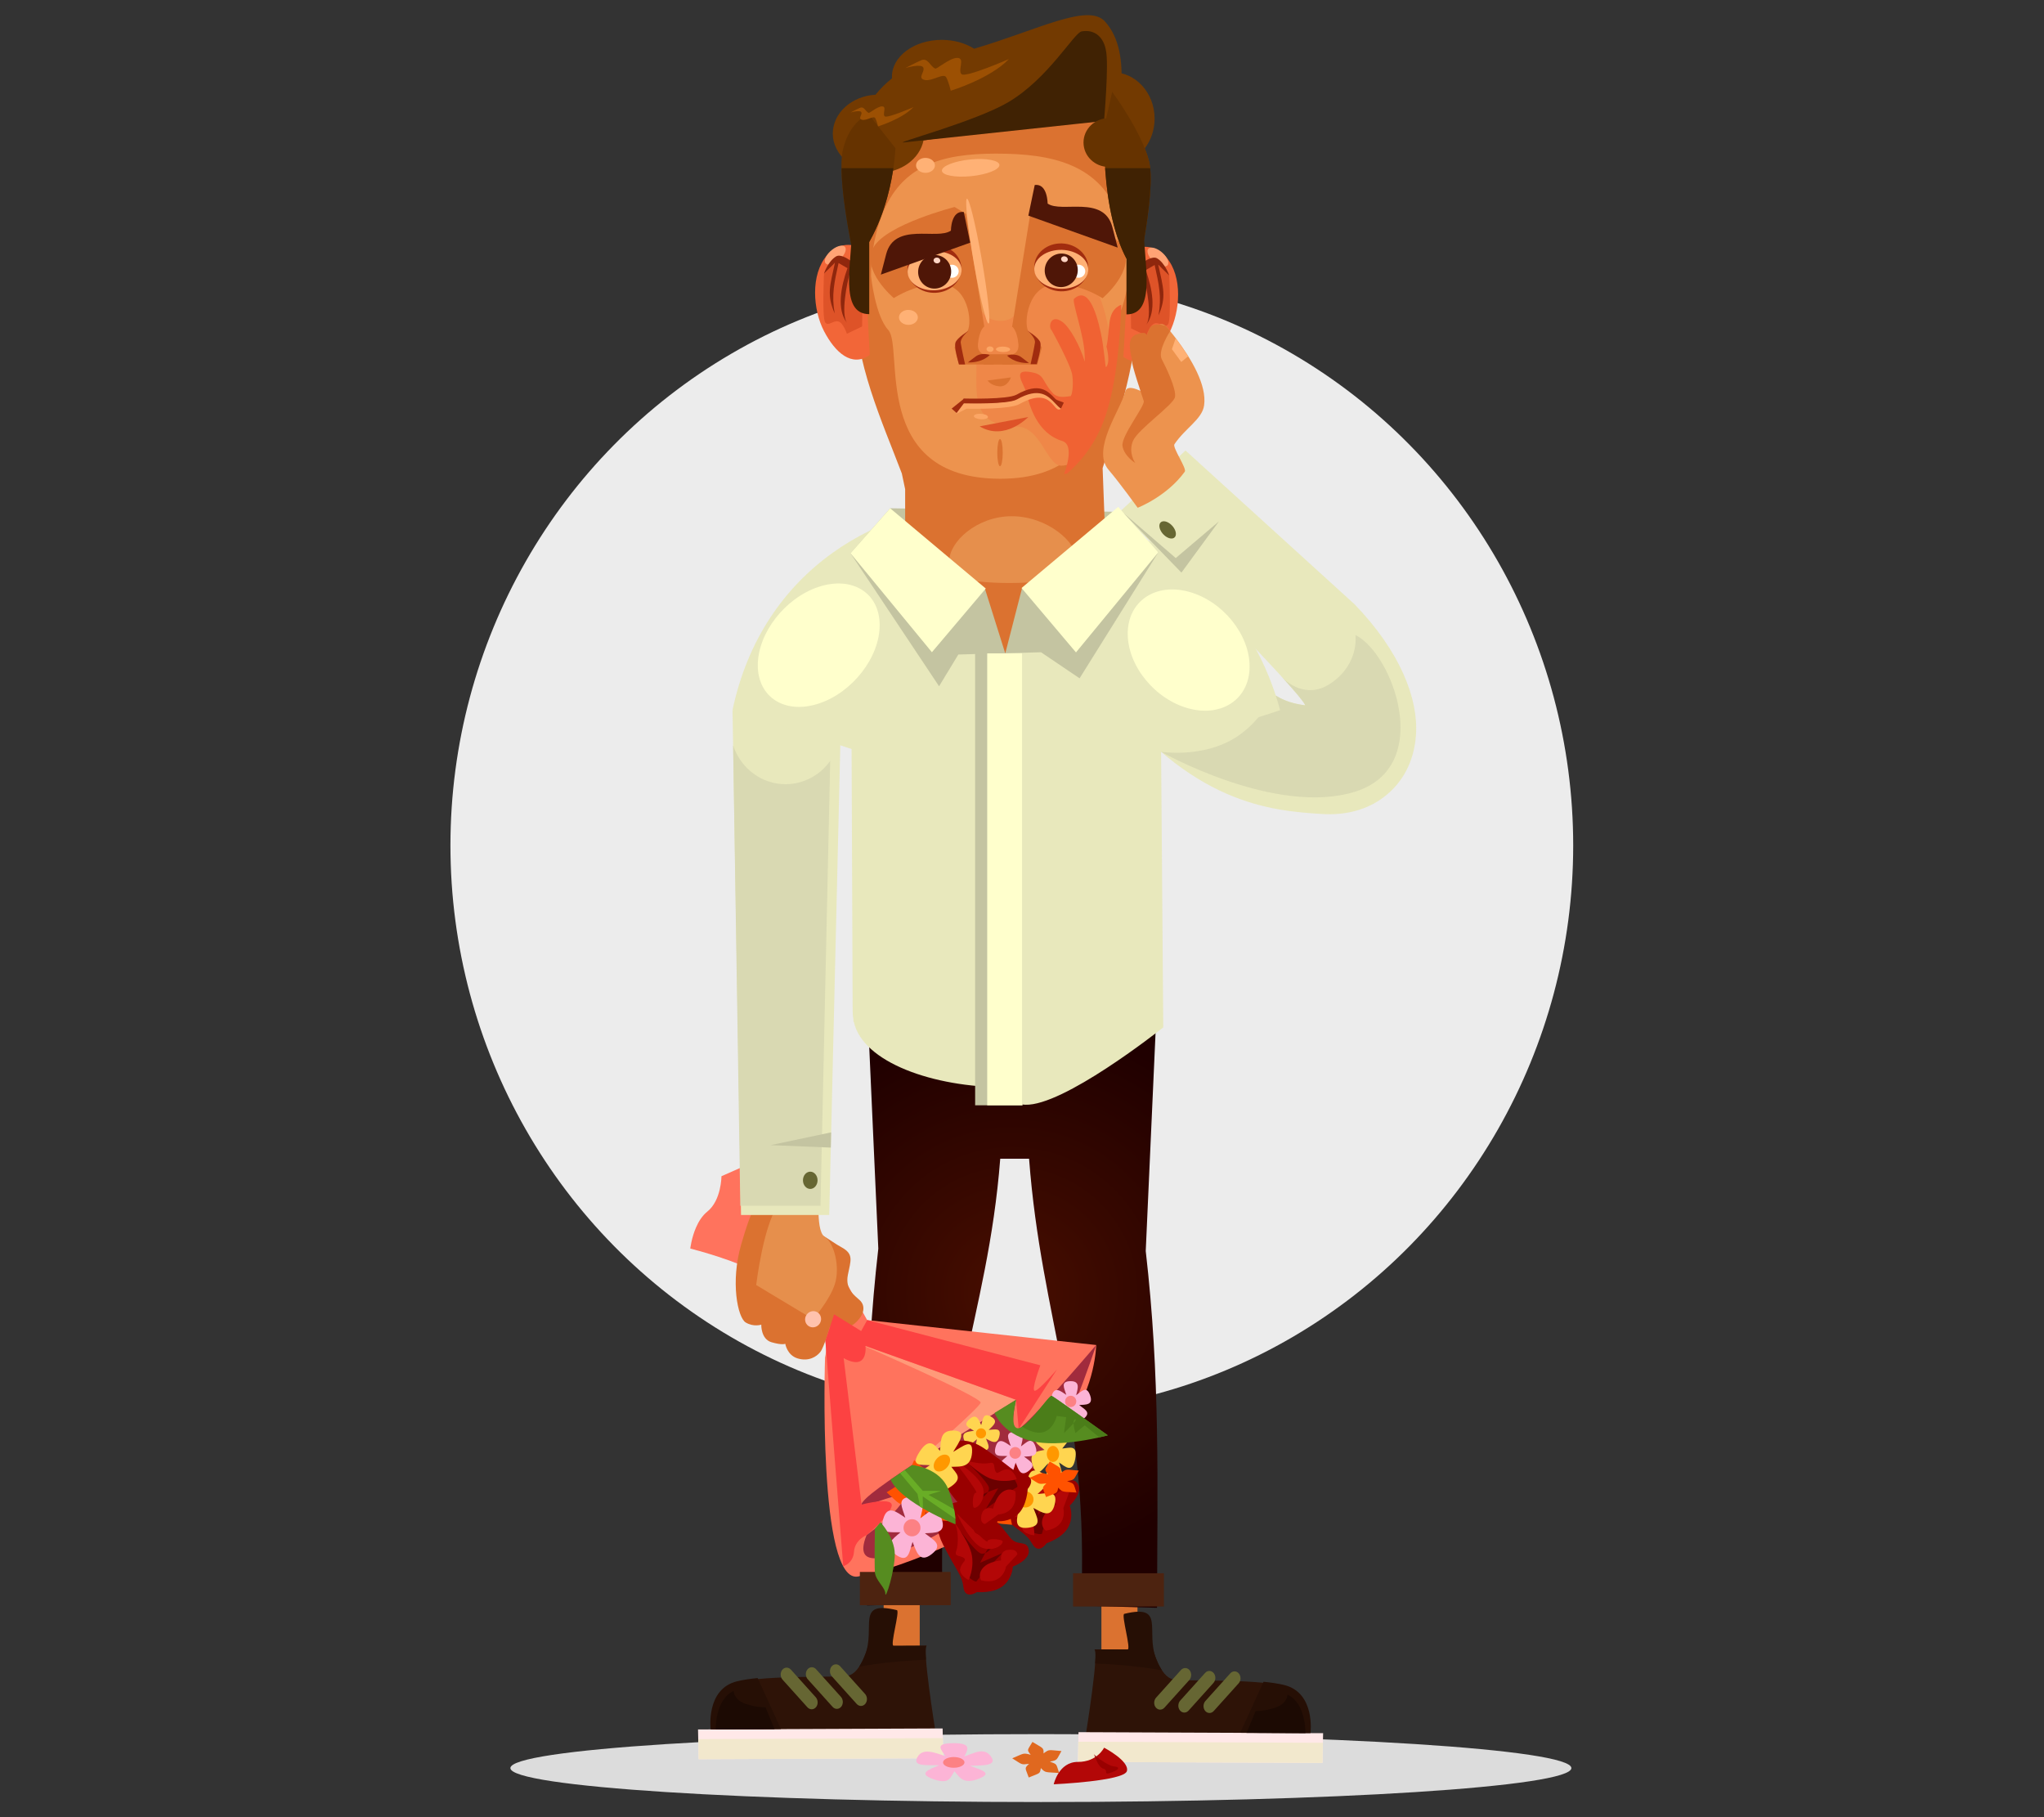 <?xml version="1.0" encoding="UTF-8"?>
<svg id="Layer_2" data-name="Layer 2" xmlns="http://www.w3.org/2000/svg" xmlns:xlink="http://www.w3.org/1999/xlink" viewBox="0 0 540 480">
  <rect x="0" y="0" width="540" height="480" fill="#333333" stroke="none"/>
  <defs>
    <style>
      .cls-1, .cls-2, .cls-3, .cls-4, .cls-5, .cls-6, .cls-7, .cls-8, .cls-9, .cls-10, .cls-11, .cls-12, .cls-13, .cls-14, .cls-15, .cls-16, .cls-17, .cls-18, .cls-19, .cls-20, .cls-21, .cls-22, .cls-23, .cls-24, .cls-25, .cls-26, .cls-27, .cls-28, .cls-29, .cls-30, .cls-31, .cls-32, .cls-33, .cls-34, .cls-35, .cls-36, .cls-37, .cls-38, .cls-39, .cls-40, .cls-41, .cls-42, .cls-43, .cls-44, .cls-45, .cls-46, .cls-47, .cls-48, .cls-49, .cls-50, .cls-51, .cls-52, .cls-53, .cls-54 {
        stroke-width: 0px;
      }

      .cls-1, .cls-2, .cls-3, .cls-5, .cls-6, .cls-7, .cls-8, .cls-9, .cls-11, .cls-12, .cls-13, .cls-14, .cls-15, .cls-16, .cls-17, .cls-18, .cls-19, .cls-20, .cls-21, .cls-22, .cls-24, .cls-25, .cls-26, .cls-27, .cls-28, .cls-29, .cls-30, .cls-31, .cls-32, .cls-33, .cls-34, .cls-35, .cls-37, .cls-38, .cls-39, .cls-40, .cls-41, .cls-42, .cls-43, .cls-44, .cls-46, .cls-47, .cls-48, .cls-49, .cls-50, .cls-51, .cls-52, .cls-53, .cls-54 {
        fill-rule: evenodd;
      }

      .cls-1, .cls-4 {
        fill: #ffc;
      }

      .cls-2 {
        fill: #dcdcdc;
      }

      .cls-3 {
        fill: #ffe8e8;
      }

      .cls-5 {
        fill: #2e1307;
      }

      .cls-6 {
        fill: #ffd5c4;
      }

      .cls-7 {
        fill: #f06233;
      }

      .cls-8 {
        fill: #4f1607;
      }

      .cls-9 {
        fill: #568c20;
      }

      .cls-10 {
        fill: #ececec;
      }

      .cls-11 {
        fill: #a12b3d;
      }

      .cls-12, .cls-45 {
        fill: #db7230;
      }

      .cls-13 {
        fill: #8f270d;
      }

      .cls-14 {
        fill: #6b0000;
      }

      .cls-15 {
        fill: #9c5003;
      }

      .cls-16 {
        fill: #733a01;
      }

      .cls-17 {
        fill: #a12c0f;
      }

      .cls-18 {
        fill: #ff5200;
      }

      .cls-19 {
        fill: #b30707;
      }

      .cls-20 {
        fill: #f26638;
      }

      .cls-21 {
        fill: #de5328;
      }

      .cls-22 {
        fill: #e8e8bc;
      }

      .cls-23 {
        fill: none;
      }

      .cls-24 {
        fill: #ff9800;
      }

      .cls-25 {
        fill: #f2e8cd;
      }

      .cls-26 {
        fill: #ef8748;
      }

      .cls-27 {
        fill: #260f05;
      }

      .cls-28 {
        fill: #e0681f;
      }

      .cls-29 {
        fill: #ed934e;
      }

      .cls-30 {
        fill: #e68f4c;
      }

      .cls-31 {
        fill: #c4c4a1;
      }

      .cls-32 {
        fill: #ffd550;
      }

      .cls-33 {
        fill: #fff;
      }

      .cls-34 {
        fill: #4b7d19;
      }

      .cls-35 {
        fill: url(#GradientFill_1);
      }

      .cls-36 {
        fill: #4d2310;
      }

      .cls-37 {
        fill: #ff9a79;
      }

      .cls-38 {
        fill: #402203;
      }

      .cls-39 {
        fill: #69ad26;
      }

      .cls-40 {
        fill: #ffb175;
      }

      .cls-41 {
        fill: #630;
      }

      .cls-42 {
        fill: #ffc2ad;
      }

      .cls-43 {
        fill: #1c0a03;
      }

      .cls-44 {
        fill: #fc4242;
      }

      .cls-46 {
        fill: #fcb4d6;
      }

      .cls-47 {
        fill: #ffa375;
      }

      .cls-48 {
        fill: #663;
      }

      .cls-49 {
        fill: #f99704;
      }

      .cls-50 {
        fill: #fc8184;
      }

      .cls-51 {
        fill: #ff735d;
      }

      .cls-52 {
        fill: #d9d9b2;
      }

      .cls-53 {
        fill: #fca665;
      }

      .cls-54 {
        fill: #900;
      }
    </style>
    <radialGradient id="GradientFill_1" data-name="GradientFill 1" cx="267.35" cy="341.36" fx="267.35" fy="341.36" r="71.5" gradientUnits="userSpaceOnUse">
      <stop offset="0" stop-color="#480e00"/>
      <stop offset="1" stop-color="#200000"/>
    </radialGradient>
  </defs>
  <g id="Layer_2-2" data-name="Layer 2">
    <g>
      <rect class="cls-23" width="540" height="480"/>
      <g>
        <rect class="cls-45" x="290.98" y="423.69" width="9.53" height="18.78"/>
        <path class="cls-16" d="m300.42,72.59s5-22.12,3.16-29.88c-.27-1.13-.66-2.31-1.14-3.52,1.62-2.13,2.59-4.87,2.59-7.86,0-6.77-4.98-12.25-11.12-12.25s-11.12,5.49-11.12,12.25c0,6.01,3.92,11,9.1,12.05.52,9,2.4,21.86,8.54,29.21Z"/>
        <ellipse class="cls-10" cx="267.31" cy="223.32" rx="148.31" ry="149.95"/>
        <path class="cls-35" d="m305.85,259.79l-14.47-.62v-.56h-36.37c-.01-.2-.01-.39,0-.56l-26.15,1.13,3.18,70.65c-3.83,33.32-3.08,60.66-2.98,94.25l20.06-.56c-2.24-50.82,11.84-74.84,15.13-117.44h7.62c3.24,42.86,16,67,13.74,118.06l20.06.56c.1-33.59.85-60.92-2.98-94.25l3.18-70.65Z"/>
        <path class="cls-51" d="m182.37,329.77s.31-2.79,1.53-5.58c.67-1.54,1.63-3.08,2.96-4.15,3.74-2.99,3.74-9.35,3.74-9.35l13.93-6.16,24.56,44.16,60.52,6.59s-.24,11.17-7.23,20.23c-7,9.07-3.33,10.86-12.02,15.77-8.69,4.91-6.7,10.88-15.91,15.07-9.21,4.19-16.74,7.53-27.63,10.05-10.88,2.51-8.85-57.87-8.85-57.87,0,0,5.64-17.93-35.61-28.74Z"/>
        <path class="cls-11" d="m228.95,405.48s9.69-7.01,9.69-9.81-15.58,5.62-9.72,0c5.86-5.61,39.5-25.94,39.5-25.94,0,0-2.1,9.11.7,7.71,2.8-1.4,20.49-22.18,20.49-22.18,0,0-9.52,28.95-15.27,33.29-5.75,4.34-53.22,36.2-45.39,16.92Z"/>
        <path class="cls-12" d="m202.07,313.99c-2.27,4.05-3.37,4.73-6.25,14.7-2.89,9.97-.92,19.38,1.19,20.64,2.11,1.26,4.11.57,4.11.57,0,0-.14,3.83,2.72,4.65,2.86.83,3.62.4,3.62.4,0,0,.46,3.06,3.33,3.89,2.86.83,4.91-.44,5.92-1.71,1.01-1.27,2.55-6.73,2.55-6.73,0,0,3.96,1.45,6.63-.89,2.67-2.34,2.7-4.69,1.28-6.03-1.42-1.34-3.91-2.9-3.18-6.68.73-3.78,1.68-5.5-1.64-7.32-3.32-1.82-5.05-3.81-9.43-4.82l-.96-.87c.19.46.51.77.96.87l3.09-10.62-13.85-.2-.07.13Z"/>
        <path class="cls-30" d="m199.78,339.42s1.83-15.4,5.66-20.92c3.82-5.52,11.18-6.09,11.18-6.09,0,0-1.45,12.53,1.21,14.25,2.66,1.72,4.1,8.16,2.75,12.46-1.34,4.3-5.77,9.35-5.77,9.35l-15.04-9.04Z"/>
        <path class="cls-42" d="m216.04,346.69c-.95-.66-2.27-.39-2.95.59-.68.98-.46,2.31.49,2.97.95.66,2.27.39,2.95-.59.68-.98.46-2.31-.49-2.97Z"/>
        <polygon class="cls-22" points="193.52 187.58 222.22 187.58 219.07 320.93 195.77 320.93 193.52 187.58"/>
        <path class="cls-22" d="m295.79,135.2c5.52,4.89,47.43,47.04,49.06,51.11-8.27-1.12-9.78-3.86-26.71-18.04l-26.46,14.06c22.99,30.17,44.19,31.83,57.5,32.68,6.51.42,12.07-1.19,16.35-4.42,5.09-3.84,8.05-9.46,8.55-16.4.69-9.6-4.17-22.11-16.22-34.57l-44.65-40.61-.04.02-17.37,16.18Z"/>
        <path class="cls-22" d="m193.52,187.58c15.69-74.45,125.06-72.25,144.68,0l-31.46,10.28.58,73.53s-1.93,1.53-4.95,3.76c-10.78,7.97-35.44,24.81-35.65,12.03-.87.03-.43.01-1.33.01-18.76,0-37.45-6.54-39.82-17.28h-.09l-.03-.62c-.13-.74-.19-1.73-.19-2.25s-.02.28,0,0l-.28-69.19-31.46-10.28Z"/>
        <polygon class="cls-31" points="264.09 172.59 270.12 172.59 270.12 291.96 257.62 291.96 257.62 172.76 253.18 172.89 248.09 181.27 224.69 146.14 235.17 134.26 295.79 135.2 306.01 145.9 285.21 179.17 275.03 172.29 264.09 172.59"/>
        <path class="cls-2" d="m274.99,476c77.19,0,140.15-4.03,140.15-8.97s-62.96-8.97-140.15-8.97-140.15,4.03-140.15,8.97,62.96,8.97,140.15,8.97Z"/>
        <path class="cls-12" d="m238.23,125.01c-5.35-14.07-12.39-29.24-12.37-45.45,0-1.69.03-3.34.09-4.96-.44-18.89.8-35.18,6-42.42,9.6-13.37,20.76-18.97,31.32-18.53,10.56-.44,21.72,5.17,31.32,18.53,5.2,7.25,6.44,23.53,6,42.42.05,1.62.08,3.27.08,4.96.01,14.78-4.96,30.03-9.37,44.09l.89,23.66v3.41c-5.93,2.56-13.64,4.29-22.21,4.76l-4.4,17.12-5.39-17.14c-8.05-.47-15.33-2.06-21.06-4.41v-21.83l-.89-4.2Z"/>
        <path class="cls-16" d="m294.58,32.19s5.31-17.86-2.69-26.54c-4.52-4.9-17.72,2.27-34.53,7.22-2.3-1.46-5.29-2.34-8.56-2.34-7.27,0-13.16,4.35-13.16,9.72,0,.15,0,.3.01.45-1.79,1.41-3.22,2.91-4.35,4.32-6.3.35-11.29,4.83-11.29,10.3s5.4,10.33,12.07,10.33c5.96,0,10.92-3.7,11.9-8.56,12.94-2,42.19-6.22,50.6-4.9Z"/>
        <path class="cls-29" d="m263.16,40.58c14.45,0,27.65,2.56,32.74,17.21l.23.02-.17.17c1.5,4.39,2.36,9.16,2.45,14.15-.22,1.77-1.42,10.56-4.52,13.91-3.73,4.05,4.91,40.42-29.61,40.42s-25.41-34.74-29.61-39.29c-3.45-3.74-4.56-14.23-4.56-14.23,0-5,.78-9.79,2.21-14.21l-.03-.03h.05c4.89-15.13,16.38-18.12,30.83-18.12Z"/>
        <path class="cls-26" d="m280.37,68.45c7.27.21,13.17,12.21,13.17,27.28s-6.24,27.2-13.17,27.28c-3.76.04-5.46-10.32-11.65-10.32-12.58,0-10.6-9.47-10.78-16.41-.1-4.01-.25-17.08,1.43-14.09,1.84,3.26,7.03,3.11,8.47,1.26,5.05-6.47,8.33-15.11,12.52-14.99Z"/>
        <path class="cls-12" d="m252.18,54.67l3.06,1.84,4.79,29.74s-1.34.83-1.67,4.68c-.33,3.84,4.68,2.84,4.68,2.84l-.5,2.51h-9.19l-1.17-4.51s1.46-2.84,3.13-4.01c1.67-1.17,1.05-11.53-5.64-12.53-6.68-1-13.53,3.51-13.53,3.51,0,0-8.87-7.44-5.33-13.49,3.55-6.04,21.37-10.57,21.37-10.57Z"/>
        <path class="cls-12" d="m275.24,54.7l-3.06,1.84-4.79,29.74s1.34.84,1.67,4.68c.33,3.84-4.68,2.84-4.68,2.84l.5,2.51h9.19l1.17-4.51s-1.6-2.77-3.27-3.94c-1.67-1.17-.91-11.6,5.78-12.6,6.68-1,13.53,3.51,13.53,3.51,0,0,8.87-7.44,5.33-13.49-3.55-6.05-21.37-10.57-21.37-10.57Z"/>
        <path class="cls-41" d="m300.42,72.59s5-22.12,3.16-29.88c-1.85-7.76-9.75-18.45-9.75-18.45l-2.05,9.04s-1.5,27.15,8.65,39.29Z"/>
        <path class="cls-40" d="m256.36,42.12c4.2-.41,7.64.24,7.68,1.46.04,1.22-3.32,2.54-7.52,2.96-4.2.41-7.64-.24-7.68-1.46-.04-1.22,3.32-2.54,7.52-2.96Z"/>
        <path class="cls-40" d="m244.84,41.73c1.37.15,2.32,1.15,2.13,2.23-.19,1.08-1.45,1.84-2.81,1.68-1.37-.15-2.32-1.15-2.13-2.23.19-1.08,1.45-1.84,2.81-1.68Z"/>
        <path class="cls-38" d="m292.14,13.15s-.77-5.75-6.37-4.86c-2.01.32-8.76,12.42-19.41,18.71-8.64,5.1-30.61,10.95-27.59,10.62l52.9-5.67s1.36-15.32.47-18.8Z"/>
        <path class="cls-15" d="m266.5,15.62s-11.36,4.95-12.46,3.98c-1.11-.97,1.02-4.26-1.09-4.31-2.12-.05-5.66,3.25-5.92,2.79-1.29-.54-1.88-2.93-3.67-2.16-1.78.77-4.12,2.04-4.12,2.04,0,0,4.22-1.25,4.69-.1.47,1.15-1.65,2.77.32,3.25,1.97.48,5.04-1.96,5.73-.69.68,1.28,1.2,3.54,1.2,3.54,0,0,10.34-3.13,15.33-8.33Z"/>
        <path class="cls-53" d="m257.46,110.23c.43.39,1.54.61,2.47.5.93-.11,1.34-.52.91-.91-.43-.39-1.54-.61-2.47-.5-.93.11-1.34.52-.91.91Z"/>
        <path class="cls-7" d="m280.63,116.49c3.57,1.08.47,8.72.47,8.72l.8-.14c3.47-2.95,7.68-7.81,10.18-15.27,2.99-8.94,3.89-21.24,4.15-29.27-.27.06-.54.19-.83.38-3.05,2.01-2.03,5.96-3.09,10.65,0,0,1.17,4.02-.1,5.43-.22.24-.46-4.74-1.39-9.07-1.35-6.27-3.56-12.17-7.06-9-.7.63,2.78,9.93,2.79,15,0,.56.02,1.1.05,1.63-1.28-4.15-3.85-8.99-5.92-10.51-3.08-2.26-3.84,1.31-2.83,2.23,0,0,5.12,9.18,5.45,11.91.33,2.74-.05,4.93-.42,5.44-1.03.1-3.41.74-4.79-.82-3.17-3.56-1.87-5-6.32-5.59-4.45-.6-1.12,3.36-.58,5.64.76,3.19,2.73,10.6,9.45,12.64Z"/>
        <path class="cls-41" d="m225.86,69.38s-5-22.12-3.16-29.88c1.85-7.76,6.8-9.28,6.8-9.28l7.06,8.91s-.55,18.11-10.7,30.25Z"/>
        <path class="cls-30" d="m284.56,148.11c0-4.92-7.93-11.75-17.25-11.75s-16.51,6.83-16.51,11.75c0,2.78.1,3.75.36,4.39,4.72.96,9.96,1.5,15.47,1.5,6.35,0,12.33-.71,17.57-1.97.23-.67.36-1.73.36-3.92Z"/>
        <path class="cls-17" d="m251.39,107.95l2.98-2.39.22-.29h.36s11.22.32,13.63-1.03c5.99-3.37,8.23-.99,10.2,1.09.49.52,1.77.71,2.26,1.04l-.76,1.58c-.62-.42-1.97-1.09-2.52-1.67-1.62-1.71-3.46-3.66-8.5-.83-2.46,1.38-12.01,1.26-13.98,1.22l-2.42,2.54-1.45-1.28Z"/>
        <path class="cls-20" d="m229.79,93.77l-1.54-27.93s-5.37-3.48-9.78,1.61c-4.4,5.09-3.7,14.4-.78,20.01,2.92,5.61,7.31,9.67,12.09,6.31Z"/>
        <path class="cls-21" d="m223.73,88.16s-.97-3.03-2.34-3.27c-1.38-.24-2.55,1.39-3.39.27-.84-1.12-.31-12.9-.31-12.9,0,0,2.58-4,3.43-3.82.85.18,6.78,6.35,6.78,6.35l-.14,11.44-4.03,1.94Z"/>
        <path class="cls-47" d="m220.39,65.57c1.52-.95,2.88-.9,3.03.1.16,1-.95,2.59-2.46,3.54-1.52.95-2.88.9-3.03-.1-.16-1,.95-2.59,2.46-3.54Z"/>
        <path class="cls-13" d="m217.68,72.26s1.06-3.23,3.19-4.52c2.13-1.29,7.07,3.95,7.07,3.95l-.04,3.1-3.27-3.02c-.98,3.2-2.47,11.21-.89,13.49-2.72-3.58-1.61-9.46.15-14.42l-2.35-1.36c-1.14,5.12-1.89,8.44-1.03,13.31-2.14-4.92-1.26-7.22.07-13.38l-2.9,2.85Z"/>
        <path class="cls-20" d="m296.79,94.28l1.54-27.93s5.37-3.48,9.78,1.61c4.4,5.09,3.69,14.4.78,20.01-2.92,5.61-7.31,9.67-12.09,6.31Z"/>
        <path class="cls-21" d="m302.85,88.67s.97-3.03,2.34-3.27c1.38-.24,2.55,1.39,3.4.27.84-1.12.31-12.9.31-12.9,0,0-2.58-4-3.43-3.82-.85.18-6.78,6.35-6.78,6.35l.13,11.44,4.03,1.94Z"/>
        <path class="cls-47" d="m306.19,66.08c-1.52-.95-2.88-.9-3.03.1-.16,1,.95,2.59,2.46,3.54,1.52.95,2.88.9,3.03-.1.16-1-.95-2.59-2.46-3.54Z"/>
        <path class="cls-13" d="m308.9,72.77s-1.06-3.23-3.19-4.52c-2.13-1.29-7.07,3.95-7.07,3.95l.04,3.1,3.27-3.02c.98,3.2,2.47,11.21.89,13.49,2.72-3.58,1.61-9.46-.15-14.42l2.35-1.36c1.14,5.12,1.89,8.44,1.03,13.31,2.14-4.92,1.26-7.22-.07-13.38l2.9,2.85Z"/>
        <polygon class="cls-1" points="224.69 146.14 235.17 134.26 260.43 155.46 246.2 172.28 224.69 146.14"/>
        <polygon class="cls-1" points="306.01 145.9 295.41 133.89 269.88 155.32 284.26 172.33 306.01 145.9"/>
        <path class="cls-8" d="m273.36,48.88l-1.68,8.08,23.6,8.44-1.4-5.39c-2.25-8.63-13.45-3.64-17.11-6.24,0,0,0-5.39-3.41-4.9Z"/>
        <path class="cls-40" d="m240.33,81.88c1.37.15,2.32,1.15,2.13,2.23-.19,1.08-1.45,1.84-2.81,1.68-1.37-.15-2.32-1.15-2.13-2.23.19-1.08,1.45-1.84,2.81-1.68Z"/>
        <g>
          <path class="cls-17" d="m280.52,64.3c3.94.12,7.07,3.04,6.99,6.54-.08,3.49-3.34,6.23-7.28,6.11-3.94-.12-7.07-3.04-6.99-6.54.08-3.49,3.34-6.23,7.28-6.11Z"/>
          <path class="cls-40" d="m280.52,66c3.94.1,7.07,2.47,6.99,5.31-.08,2.84-3.34,5.06-7.28,4.97-3.94-.1-7.07-2.47-6.99-5.31.08-2.84,3.34-5.06,7.28-4.97Z"/>
          <path class="cls-33" d="m284.98,69.92c.98.03,1.75.82,1.73,1.77-.02.95-.84,1.7-1.82,1.68-.98-.03-1.75-.82-1.73-1.77.02-.95.84-1.7,1.82-1.68Z"/>
          <path class="cls-8" d="m277.27,68.32c1.7-1.76,4.47-1.81,6.18-.11,1.71,1.7,1.72,4.51.02,6.27-1.7,1.76-4.47,1.81-6.18.11-1.71-1.7-1.72-4.51-.02-6.27Z"/>
          <path class="cls-6" d="m280.37,68.18c-.15.4.11.85.58,1.01.46.16.96-.03,1.11-.43.15-.4-.11-.85-.58-1.01-.46-.16-.96.03-1.11.43Z"/>
        </g>
        <path class="cls-53" d="m263.32,92.57c.45.36,1.57.52,2.5.36.92-.17,1.31-.6.85-.96-.45-.36-1.57-.52-2.5-.36-.92.17-1.31.6-.85.96Z"/>
        <path class="cls-53" d="m260.72,92.52c.23.36.79.52,1.25.36.46-.17.65-.6.43-.96-.23-.36-.79-.52-1.25-.36-.46.17-.65.6-.43.96Z"/>
        <path class="cls-53" d="m252.49,109.41l1.93-2.57.22-.29h.36s11.22.32,13.63-1.03c5.99-3.37,8.23-1,10.2,1.09.49.52.97,1.02,1.46,1.35-2.03,1.62-2.06-6.23-10.97-1.22-2.46,1.38-12.01,1.26-13.98,1.22l-2.83,1.45Z"/>
        <path class="cls-38" d="m228.27,66.14c4.73-7.17,6.77-15.53,7.65-21.03.04-.24.07-.47.11-.69h-13.72c.06,6.28,1.56,15.01,2.6,20.31.35.04.68.1.98.17,1.42.33,2.37.95,2.37.95l.02.29Z"/>
        <path class="cls-38" d="m292.65,51.35c.6,4.23,1.55,8.67,3.05,12.71.51,1.38,1.09,2.71,1.74,3.96.23.45.48.89.73,1.33l.05-.85.12-2.14s.92-.6,2.32-.93c.38-.09.8-.17,1.25-.2,1.17-6.41,2.51-15.48,1.96-20.8h-11.91c.15,2.16.37,4.51.71,6.93Z"/>
        <path class="cls-41" d="m292.84,44.08c3.63,0,6.59-2.89,6.59-6.43s-2.96-6.43-6.59-6.43-6.59,2.89-6.59,6.43,2.96,6.43,6.59,6.43Z"/>
        <path class="cls-15" d="m241.33,28.3s-6.93,3.02-7.6,2.43c-.67-.59.62-2.6-.67-2.63-1.29-.03-3.45,1.98-3.61,1.7-.79-.33-1.15-1.79-2.24-1.32-1.09.47-2.52,1.24-2.52,1.24,0,0,2.58-.76,2.87-.06.29.7-1.01,1.69.19,1.98,1.2.29,3.08-1.2,3.49-.42.42.78.73,2.16.73,2.16,0,0,6.31-1.91,9.35-5.08Z"/>
        <g>
          <path class="cls-17" d="m246.48,64.71c3.94-.21,7.3,2.44,7.51,5.93.21,3.49-2.81,6.49-6.74,6.7-3.94.21-7.3-2.44-7.51-5.93-.21-3.49,2.81-6.49,6.74-6.7Z"/>
          <path class="cls-40" d="m246.62,66.4c3.93-.24,7.25,1.87,7.41,4.71.16,2.83-2.9,5.32-6.84,5.56-3.93.24-7.25-1.87-7.41-4.71-.16-2.83,2.9-5.32,6.84-5.56Z"/>
          <path class="cls-33" d="m251.4,69.93c.98-.06,1.81.67,1.87,1.62.05.95-.69,1.77-1.67,1.82-.98.06-1.81-.67-1.87-1.62-.05-.95.69-1.77,1.67-1.82Z"/>
          <path class="cls-8" d="m243.58,68.98c1.55-1.9,4.3-2.18,6.15-.62,1.85,1.55,2.09,4.35.54,6.24-1.55,1.9-4.3,2.18-6.15.62-1.85-1.55-2.09-4.35-.54-6.24Z"/>
          <path class="cls-6" d="m246.66,68.58c-.11.41.18.84.66.96.48.12.95-.11,1.07-.52.11-.41-.18-.84-.66-.95-.48-.12-.95.11-1.06.52Z"/>
        </g>
        <path class="cls-38" d="m225.07,60.38h4.57v22.6c-8.06,0-4.57-13.77-4.57-22.6Z"/>
        <path class="cls-38" d="m302.17,60.45h-4.57v22.6c8.06,0,4.57-13.77,4.57-22.6Z"/>
        <path class="cls-40" d="m259.31,68.18c1.6,9.1,2.45,16.83,1.91,17.27-.55.44-2.29-6.58-3.89-15.68-1.6-9.1-2.45-16.83-1.91-17.27.55-.44,2.29,6.58,3.89,15.68Z"/>
        <path class="cls-8" d="m254.63,56.02l1.68,8.08-23.6,8.44,1.4-5.39c2.25-8.63,13.45-3.64,17.11-6.24,0,0,0-5.39,3.41-4.9Z"/>
        <path class="cls-29" d="m300.55,134.13s7.69-2.96,12.45-9.53c.61-.84-3.32-6.39-2.73-7.26,2.88-4.29,7.32-6.59,7.84-10.26.76-5.38-3.4-12.36-7.5-17.76-.76-.99-1.51-1.93-2.23-2.8-2.8-3.36-4.69,3.62-4.69,3.62,0,0-3.72,3.42-2.11,7.99.99,2.8,3.36,5.36,1.91,5.85-.92.31-5.58-3.26-6.28-.39-1.11,4.55-8.93,15.11-4.35,20.49,3.04,3.57,7.7,10.04,7.7,10.04Z"/>
        <path class="cls-5" d="m345.87,457.8s1.34-10.47-6.84-12.47c-8.18-2-25.77-1.09-29.16-1.76-3.39-.67-5.23-7.82-5.23-7.82,0,0-16.88-.07-15.52-.06,1.35,0-2.21,22.19-2.21,22.19l58.96-.08Z"/>
        <polygon class="cls-3" points="349.55 457.81 284.93 457.54 284.77 465.4 349.39 465.67 349.55 457.81"/>
        <path class="cls-27" d="m327.64,457.72l6.17-13.49c2.04.2,3.9.48,5.44.85,8.34,2.04,6.97,12.71,6.97,12.71l-18.58-.08Z"/>
        <polygon class="cls-25" points="349.5 460.35 284.88 460.08 284.77 465.4 349.39 465.67 349.5 460.35"/>
        <path class="cls-48" d="m305.43,448.42c-.64.71-.68,1.89-.07,2.62.61.73,1.62.74,2.27.03l6.56-7.29c.64-.71.68-1.89.07-2.62-.61-.73-1.62-.75-2.27-.03l-6.56,7.29Z"/>
        <path class="cls-48" d="m311.81,449.19c-.65.71-.68,1.89-.07,2.62.61.73,1.62.75,2.27.03l6.56-7.29c.65-.71.68-1.89.07-2.62-.61-.73-1.62-.75-2.27-.03l-6.56,7.29Z"/>
        <path class="cls-48" d="m318.46,449.3c-.64.71-.68,1.89-.07,2.62.61.73,1.62.75,2.27.03l6.56-7.29c.65-.71.68-1.89.07-2.62-.61-.73-1.62-.75-2.27-.03l-6.56,7.29Z"/>
        <path class="cls-27" d="m289.4,438.11c-.02.39-.04.83-.08,1.29,6.39.26,12.36.88,17.65,1.8-.64-.96-1.15-2.06-1.53-3.03-2.9-7.33,2.58-14.54-8.42-11.88-.89.21,1.9,9.43.86,9.43-4.53-.02-9.53-.04-8.77-.04.28,0,.35.94.29,2.42Z"/>
        <path class="cls-43" d="m340.16,447.64s-.04,2.29-3.07,3.36c-3.03,1.07-5.37.95-5.37.95l-2.39,5.78,15.54.06s.25-7.8-4.7-10.15Z"/>
        <rect class="cls-4" x="260.81" y="172.59" width="9.3" height="119.37"/>
        <rect class="cls-45" x="259.82" y="93.57" width="7.74" height="2.73"/>
        <path class="cls-17" d="m255.72,95.75s.44-.42,2.04-1.59c1.6-1.17,3.72-.4,3.72-.4,0,0-1.77,2.07-5.76,1.98Z"/>
        <path class="cls-17" d="m271.82,95.91s-.44-.42-2.04-1.59c-1.6-1.17-3.72-.4-3.72-.4,0,0,1.77,2.07,5.76,1.98Z"/>
        <path class="cls-17" d="m255.86,87.4s-2.22,1.77-2.04,3.19c.18,1.42,1.15,5.68,1.15,5.68h-1.62s-1.37-4.46-.93-5.78c.45-1.32,3.44-3.09,3.44-3.09Z"/>
        <path class="cls-17" d="m271.38,87.32s2.22,1.77,2.04,3.19c-.18,1.42-1.15,5.68-1.15,5.68h1.62s1.38-4.46.93-5.78c-.45-1.32-3.44-3.09-3.44-3.09Z"/>
        <path class="cls-12" d="m264.19,123.15c.4,0,.72-1.61.72-3.59s-.32-3.59-.72-3.59-.72,1.61-.72,3.59.32,3.59.72,3.59Z"/>
        <path class="cls-21" d="m258.81,112.62l12.85-2.47s-6.17,6.48-12.85,2.47Z"/>
        <rect class="cls-45" x="233.45" y="422.71" width="9.53" height="18.78"/>
        <path class="cls-5" d="m188.1,456.82s-1.34-10.47,6.84-12.47c8.18-2,25.77-1.09,29.16-1.76,3.39-.67,5.23-7.82,5.23-7.82,0,0,16.88-.07,15.52-.06-1.35,0,2.21,22.19,2.21,22.19l-58.96-.08Z"/>
        <polygon class="cls-3" points="184.41 456.83 249.03 456.56 249.19 464.43 184.57 464.69 184.41 456.83"/>
        <path class="cls-27" d="m206.33,456.74l-6.17-13.49c-2.04.2-3.9.48-5.44.85-8.34,2.04-6.97,12.71-6.97,12.71l18.59-.08Z"/>
        <polygon class="cls-25" points="184.46 459.38 249.09 459.11 249.19 464.43 184.57 464.69 184.46 459.38"/>
        <path class="cls-48" d="m228.53,447.44c.65.71.68,1.89.07,2.62-.61.73-1.62.75-2.27.03l-6.56-7.29c-.64-.71-.68-1.89-.07-2.62.61-.73,1.62-.75,2.27-.03l6.56,7.29Z"/>
        <path class="cls-48" d="m222.16,448.21c.64.71.68,1.89.07,2.62-.61.73-1.62.75-2.27.03l-6.56-7.29c-.64-.71-.68-1.89-.07-2.62.61-.73,1.62-.75,2.27-.03l6.56,7.29Z"/>
        <path class="cls-48" d="m215.51,448.32c.64.71.68,1.89.07,2.62-.61.73-1.62.75-2.27.03l-6.56-7.29c-.64-.71-.68-1.89-.07-2.62.61-.73,1.62-.75,2.27-.03l6.56,7.29Z"/>
        <path class="cls-27" d="m244.56,437.13c.02.4.04.83.08,1.29-6.39.26-12.36.88-17.65,1.8.64-.96,1.15-2.06,1.53-3.03,2.9-7.34-2.58-14.53,8.42-11.88.88.21-1.9,9.43-.86,9.43,4.53-.02,9.53-.04,8.77-.04-.28,0-.35.94-.29,2.42Z"/>
        <path class="cls-43" d="m193.8,446.66s.04,2.29,3.07,3.36c3.03,1.07,5.37.95,5.37.95l2.39,5.78-15.54.06s-.25-7.8,4.7-10.15Z"/>
        <rect class="cls-36" x="283.49" y="415.57" width="24" height="8.78"/>
        <rect class="cls-36" x="227.17" y="415.22" width="24" height="8.78"/>
        <path class="cls-12" d="m260.91,100.51s.82,1.33,3.08,1.54c2.26.2,3.08-2.36,3.08-2.36l-6.15.82Z"/>
        <path class="cls-1" d="m216.3,155.01c8.89-2.92,16.1,1.61,16.1,10.12s-7.21,17.79-16.1,20.71c-8.89,2.92-16.1-1.61-16.1-10.12s7.21-17.79,16.1-20.71Z"/>
        <path class="cls-52" d="m219.34,200.97c-2.66,3.74-6.96,6.17-11.8,6.17-6.44,0-11.9-4.29-13.86-10.25l1.9,121.61h21.18l2.57-117.53Z"/>
        <path class="cls-1" d="m314.03,156.3c8.89,2.39,16.1,11.23,16.1,19.74s-7.21,13.48-16.1,11.09c-8.89-2.39-16.1-11.23-16.1-19.74s7.21-13.48,16.1-11.09Z"/>
        <path class="cls-52" d="m351.78,180.36c-6.72,4.69-12.11-.47-13.04-1.46,3.44,3.78,5.75,6.52,6.11,7.42-3.18-.43-5.36-1.1-7.8-2.57.41,1.26.79,2.54,1.15,3.84l-5.72,1.87c-1.61,1.9-3.57,3.76-5.92,5.27-8.76,5.61-19.81,3.85-19.81,3.85,0,0,30.32,17.17,51.34,10.51,21.02-6.66,9.77-36.63,0-41.34,0,0,1.1,7.45-6.31,12.61Z"/>
        <polygon class="cls-31" points="322.02 137.73 310.62 147.41 296.88 135.56 312.12 151.25 322.02 137.73"/>
        <polygon class="cls-31" points="203.59 302.48 219.49 303.13 219.57 299.11 203.59 302.48"/>
        <path class="cls-48" d="m214.06,314.05c1.06,0,1.93-1.02,1.93-2.28s-.87-2.28-1.93-2.28-1.93,1.02-1.93,2.28.87,2.28,1.93,2.28Z"/>
        <path class="cls-48" d="m307.46,137.69c1.07,0,2.39,1.02,2.95,2.28.56,1.26.15,2.28-.92,2.28s-2.39-1.02-2.95-2.28c-.56-1.26-.15-2.28.92-2.28Z"/>
        <g>
          <path class="cls-54" d="m250.11,397.82s-4.78,2.7-.96,10.2c3.82,7.49,4.96,7.9,5.38,11.26.42,3.37,3.58,1.26,3.58,1.26,0,0,4.42.42,6.94-1.68,2.52-2.1,2.52-5.05,2.52-5.05,0,0,4.63-1.68,4.21-4.42-.42-2.73-2.95-.84-4.84-3.15-1.89-2.31-9.26-13.04-16.83-8.42Z"/>
          <path class="cls-14" d="m254.12,409.2l-.35-4.69s3.56,4.85,5.12,5.73c1.55.88,4-2.1,3.13-2.1s-3.07,4.65-3.07,4.65l5.81-2.51s-6.42,6.7-6.68,7.32c-.26.61-1.95-.81-1.95-.81,0,0,.37-6.99-2.01-7.6Z"/>
          <path class="cls-19" d="m251.33,401.05s4.82,6.13,5.43,9.81c.61,3.68-.88,6.48-.88,6.48,0,0-2.63-1.31-2.19-3.06.44-1.75,1.93-2.1.88-2.8-1.05-.7-2.54-.22-1.93-1.84.61-1.61.79-6.83-1.31-8.58Z"/>
          <path class="cls-19" d="m259.22,417.43s-1.06-1.46.44-3.24c1.5-1.78,4.82-2.01,4.82-2.01,0,0-.53-2.54,1.93-2.8,2.45-.26,2.36,1.23,2.36,1.23l-2.98,3.15s-.74,5.11-6.57,3.68Z"/>
          <path class="cls-19" d="m252.82,399.82s3.5,8.06,6.92,9.11c3.42,1.05,5.96-1.58,4.91-2.02-1.05-.44-3.77-.58-3.77.26s-8.06-7.36-8.06-7.36Z"/>
        </g>
        <g>
          <path class="cls-54" d="m260.27,389.83s-3.34,4.36,3.11,9.76c6.44,5.4,7.65,5.32,9.36,8.26,1.7,2.93,3.79-.24,3.79-.24,0,0,4.23-1.34,5.73-4.27,1.5-2.92.35-5.63.35-5.63,0,0,3.6-3.36,2.14-5.71-1.46-2.35-3.04.38-5.69-1.01-2.65-1.39-13.62-8.38-18.78-1.16Z"/>
          <path class="cls-14" d="m268.41,398.73l-2.16-4.18s5.18,3.07,6.95,3.28c1.78.2,2.86-3.49,2.06-3.15-.8.34-1,5.48-1,5.48l4.36-4.58s-3.28,8.68-3.29,9.35c0,.67-2.11.02-2.11.02,0,0-2.4-6.58-4.82-6.21Z"/>
          <path class="cls-19" d="m262.66,392.32s6.83,3.76,8.84,6.9c2,3.15,1.73,6.31,1.73,6.31,0,0-2.93-.18-3.22-1.96-.28-1.78.95-2.69-.29-2.92-1.24-.23-2.43.79-2.49-.94-.07-1.73-1.95-6.6-4.57-7.39Z"/>
          <path class="cls-19" d="m276.32,404.31s-1.54-.93-.87-3.15c.68-2.22,3.64-3.74,3.64-3.74,0,0-1.48-2.13.68-3.33,2.15-1.2,2.66.2,2.66.2l-1.51,4.07s1.32,4.99-4.61,5.96Z"/>
          <path class="cls-19" d="m263.55,390.61s6.37,6.05,9.93,5.68c3.56-.37,4.87-3.78,3.73-3.78-1.14,0-3.69.94-3.36,1.72.33.77-10.3-3.62-10.3-3.62Z"/>
        </g>
        <path class="cls-37" d="m226.46,354.74s33.03,14.3,32.61,15.78c-.42,1.47-16.75,15.58-16.75,15.58l26.11-16.36-41.97-15Z"/>
        <path class="cls-44" d="m222.88,358.74l4.73,38.68s8.99-2.36,7.9.66c-1.1,3.01-6.55,7.4-6.55,7.4,0,0-3.13,1.23-3.34,4.38-.21,3.15-2.85,3.85-2.85,3.85l-4.71-59.53,2.3-7.01,7.15,4.42,1.59-2.9,45.75,11.95s-2.52,6.73-1.47,6.73,5.89-5.68,5.89-5.68l-10.14,15.77-.7-7.71-39.78-14.22s.86,6.82-5.76,3.22Z"/>
        <path class="cls-18" d="m251.93,390.42c-1.85,4.54-1.22,4.74-4.18,5.5,2.83,1.49,2.18,1.03,3.35,5.91-4.86-.55-4.84.11-6.57-2.55-.42,3.16-.22,2.4-4.37,4.88-1.16-4.87-1.76-4.66.13-7.08-3.09.47-2.31.45-6.05-2.9,4.15-2.47,3.75-3,6.64-1.83-1.49-2.87-1.21-2.12.63-6.67,3.72,3.35,4.08,2.81,3.98,5.95,2.17-2.24,1.56-1.76,6.44-1.23Z"/>
        <g>
          <path class="cls-46" d="m248.74,401.09c1.45,4.04-1.8,3.76-4.41,3.91,2.12,1.71,5.07,2.93,1.83,5.5-3.24,2.57-4.07-.7-5.07-3.22-.87,2.58-1.01,5.82-4.46,3.37-3.45-2.45-.71-4.19,1.27-5.9-2.66-.12-5.7.67-4.59-3.42,1.11-4.09,3.63-1.89,5.86-.43-.78-2.65-2.51-5.41,1.62-5.48,4.14-.08,2.95,3.03,2.35,5.63,2.18-1.52,4.14-4.01,5.59.03Z"/>
          <path class="cls-50" d="m241.38,401.33c1.22.24,2,1.43,1.76,2.66-.24,1.23-1.42,2.03-2.64,1.79-1.22-.24-2-1.43-1.76-2.66.24-1.23,1.42-2.03,2.64-1.79Z"/>
        </g>
        <path class="cls-49" d="m243.79,396.74c.86,0,1.56-.66,1.56-1.47s-.7-1.47-1.56-1.47-1.56.66-1.56,1.47.7,1.47,1.56,1.47Z"/>
        <g>
          <path class="cls-32" d="m274.46,378.07c2.31-2.69,2.98.27,3.78,2.5.57-2.47.6-5.48,3.18-3.54,2.57,1.95.61,3.82-.79,5.59,1.95-.14,4.14-1.15,3.43,2.74-.72,3.89-2.6,2.09-4.27.95.63,2.38,1.96,4.77-1.06,5.23-3.02.46-2.22-2.52-1.84-5-1.56,1.61-2.93,4.1-4.08.49-1.15-3.61,1.23-3.65,3.13-4.04-1.59-1.39-3.77-2.24-1.46-4.92Z"/>
          <path class="cls-24" d="m276.58,384.45c-.16-1.15.42-2.26,1.3-2.48.88-.22,1.73.54,1.9,1.69.16,1.15-.42,2.26-1.3,2.48-.88.22-1.73-.54-1.9-1.69Z"/>
        </g>
        <g>
          <path class="cls-32" d="m265.99,390.08c3.04-2.69,3.94.27,4.99,2.5.76-2.47.8-5.48,4.19-3.54,3.4,1.95.81,3.82-1.05,5.59,2.57-.14,5.47-1.15,4.52,2.74-.94,3.89-3.44,2.09-5.63.95.83,2.38,2.58,4.77-1.4,5.23-3.98.46-2.93-2.52-2.43-5-2.06,1.61-3.87,4.1-5.39.49-1.52-3.61,1.62-3.65,4.13-4.04-2.1-1.39-4.97-2.24-1.93-4.92Z"/>
          <path class="cls-24" d="m268.79,396.47c-.22-1.15.55-2.26,1.72-2.48,1.17-.22,2.29.54,2.5,1.69.22,1.15-.56,2.26-1.72,2.48-1.17.22-2.29-.54-2.5-1.69Z"/>
        </g>
        <g>
          <path class="cls-46" d="m273.55,382.08c.99,2.76-1.23,2.57-3.01,2.68,1.45,1.17,3.47,2,1.25,3.76-2.22,1.76-2.78-.48-3.47-2.2-.59,1.76-.69,3.98-3.05,2.3-2.36-1.67-.48-2.87.87-4.03-1.82-.08-3.89.46-3.13-2.34.76-2.79,2.48-1.29,4.01-.3-.53-1.81-1.72-3.69,1.11-3.75,2.83-.05,2.02,2.07,1.61,3.85,1.49-1.04,2.83-2.74,3.82.02Z"/>
          <path class="cls-50" d="m268.51,382.25c.83.16,1.37.98,1.2,1.82-.17.84-.97,1.39-1.8,1.23-.83-.16-1.37-.98-1.2-1.82.17-.84.97-1.39,1.8-1.23Z"/>
        </g>
        <path class="cls-18" d="m285,388.44c-1.36,2.31-.9,2.41-3.08,2.8,2.08.76,1.6.52,2.47,3.01-3.58-.28-3.56.06-4.83-1.3-.31,1.61-.16,1.22-3.21,2.49-.85-2.48-1.3-2.37.09-3.6-2.27.24-1.7.23-4.45-1.47,3.05-1.25,2.75-1.53,4.88-.93-1.1-1.46-.89-1.08.46-3.4,2.74,1.7,3,1.43,2.93,3.03,1.59-1.14,1.15-.9,4.73-.62Z"/>
        <path class="cls-18" d="m268.01,394c-1.42,3.48-.94,3.64-3.21,4.22,2.17,1.14,1.67.79,2.57,4.54-3.73-.42-3.71.09-5.04-1.96-.32,2.43-.17,1.84-3.35,3.75-.89-3.74-1.35-3.58.1-5.43-2.37.36-1.77.35-4.65-2.22,3.19-1.89,2.88-2.3,5.1-1.4-1.15-2.21-.93-1.63.48-5.12,2.86,2.57,3.13,2.16,3.06,4.57,1.66-1.72,1.2-1.35,4.94-.94Z"/>
        <path class="cls-49" d="m261.76,398.85c.66,0,1.2-.51,1.2-1.13s-.54-1.13-1.2-1.13-1.2.51-1.2,1.13.54,1.13,1.2,1.13Z"/>
        <g>
          <path class="cls-46" d="m287.99,368.55c.95,2.66-1.19,2.47-2.9,2.58,1.4,1.13,3.34,1.93,1.2,3.62s-2.67-.46-3.34-2.12c-.57,1.69-.66,3.83-2.93,2.22-2.27-1.61-.46-2.76.84-3.88-1.75-.08-3.75.44-3.02-2.25.73-2.69,2.39-1.24,3.86-.28-.51-1.74-1.65-3.56,1.07-3.61,2.72-.05,1.94,1.99,1.54,3.71,1.44-1,2.73-2.64,3.68.02Z"/>
          <path class="cls-50" d="m283.15,368.71c.8.16,1.32.94,1.16,1.75-.16.81-.94,1.34-1.74,1.18-.8-.16-1.32-.94-1.16-1.75.16-.81.94-1.34,1.74-1.18Z"/>
        </g>
        <g>
          <path class="cls-32" d="m256.11,374.87c1.9-1.68,2.46.17,3.11,1.56.47-1.54.5-3.42,2.62-2.21,2.12,1.21.5,2.38-.65,3.49,1.6-.09,3.41-.72,2.82,1.71-.59,2.43-2.15,1.31-3.52.59.52,1.49,1.61,2.98-.87,3.26-2.49.29-1.83-1.58-1.52-3.12-1.28,1-2.42,2.56-3.36.31-.95-2.25,1.01-2.28,2.58-2.52-1.31-.86-3.1-1.4-1.2-3.07Z"/>
          <path class="cls-24" d="m257.86,378.86c-.13-.72.35-1.41,1.07-1.55.73-.14,1.43.34,1.56,1.06.13.72-.35,1.41-1.07,1.55-.73.14-1.43-.34-1.56-1.06Z"/>
        </g>
        <g>
          <path class="cls-54" d="m250.05,382.37s3.31-4.38,10.23.4c6.92,4.78,7.17,5.96,10.45,6.83,3.28.86.78,3.71.78,3.71,0,0-.17,4.43-2.59,6.66-2.42,2.22-5.34,1.83-5.34,1.83,0,0-2.28,4.36-4.94,3.58-2.65-.78-.44-3.03-2.49-5.21-2.04-2.18-11.7-10.91-6.11-17.8Z"/>
          <path class="cls-14" d="m260.79,387.86l-4.6-.97s4.34,4.18,5,5.83c.67,1.66-2.61,3.69-2.49,2.82.12-.86,5.02-2.42,5.02-2.42l-3.26,5.42s7.5-5.47,8.14-5.65c.64-.18-.54-2.04-.54-2.04,0,0-6.98-.56-7.27-3Z"/>
          <path class="cls-19" d="m253.08,384.01s5.44,5.59,9,6.69c3.57,1.1,6.54,0,6.54,0,0,0-.95-2.78-2.75-2.58-1.79.2-2.34,1.63-2.9.5-.55-1.14.11-2.55-1.57-2.16-1.68.39-6.88-.12-8.33-2.44Z"/>
          <path class="cls-19" d="m268.27,394s-1.31-1.24-3.27,0c-1.96,1.25-2.64,4.51-2.64,4.51,0,0-2.45-.86-3.03,1.54-.59,2.4.9,2.51.9,2.51l3.52-2.53s5.16-.05,4.52-6.02Z"/>
          <path class="cls-19" d="m251.67,385.32s7.53,4.54,8.11,8.07c.59,3.53-2.36,5.7-2.65,4.6-.29-1.1-.07-3.81.76-3.7.83.11-6.22-8.96-6.22-8.96Z"/>
        </g>
        <g>
          <path class="cls-32" d="m242.93,383.49c2.6-4.01,3.98-1.76,5.4-.25.35-2.64-.12-5.42,3.6-5.37,3.72.05,1.45,3.08-.11,5.64,2.54-1.44,5.27-3.84,4.98.2-.29,4.04-3.09,3.66-5.47,3.74,1.23,1.76,3.38,3.05-.53,5.5-3.91,2.45-3.36-.82-3.27-3.33-1.79,2.52-3.18,5.72-5.3,3.2-2.12-2.53,1.01-4.17,3.45-5.8-2.33-.2-5.35.49-2.75-3.52Z"/>
          <path class="cls-24" d="m246.79,387.9c-.41-.94.18-2.35,1.31-3.15,1.13-.79,2.38-.67,2.78.27.41.94-.18,2.35-1.31,3.15-1.13.79-2.38.67-2.78-.27Z"/>
        </g>
        <path class="cls-28" d="m280.43,462.52c-1.36,2.31-.9,2.41-3.08,2.8,2.08.76,1.6.53,2.47,3.01-3.58-.28-3.56.06-4.83-1.3-.31,1.61-.16,1.22-3.21,2.49-.85-2.48-1.3-2.37.09-3.6-2.27.24-1.7.23-4.45-1.47,3.05-1.25,2.75-1.53,4.88-.93-1.1-1.46-.89-1.08.46-3.4,2.74,1.7,3,1.43,2.93,3.03,1.59-1.14,1.15-.9,4.73-.62Z"/>
        <g>
          <path class="cls-46" d="m261.81,463.98c1.82,2.52-2.27,2.34-5.56,2.44,2.68,1.07,6.39,1.82,2.31,3.43-4.08,1.6-5.12-.44-6.39-2-1.1,1.6-1.27,3.63-5.62,2.1-4.35-1.53-.89-2.61,1.6-3.68-3.36-.07-7.18.42-5.78-2.13,1.4-2.55,4.57-1.18,7.39-.27-.98-1.65-3.16-3.37,2.05-3.42,5.21-.05,3.72,1.89,2.96,3.51,2.75-.95,5.22-2.5,7.05.02Z"/>
          <path class="cls-50" d="m252.53,464.14c1.53.15,2.53.89,2.22,1.66-.31.77-1.8,1.27-3.33,1.12s-2.53-.89-2.22-1.66c.31-.77,1.8-1.27,3.33-1.12Z"/>
        </g>
        <path class="cls-19" d="m278.38,471.31s1.29-5.93,6.39-5.91c5.1.02,6.92-3.76,6.92-3.76,0,0,6.73,3.5,6.03,6.17-.7,2.66-19.34,3.5-19.34,3.5Z"/>
        <path class="cls-54" d="m288.98,463.34c.09.13.29.33.56.56,1.15.99,3.63,2.61,4.7,2.68,1.31.09,2.01.61-.53,1.58-2.54.96-.7-.61-2.19-.96-1.49-.35-2.28-3.56-2.54-3.85Z"/>
        <path class="cls-12" d="m299.91,122.28s-1.9-2.7-.6-5.8c1.3-3.1,10.71-9.51,11.11-11.61.4-2.1-2.33-7.75-3.5-10-1.17-2.26,2.23-7.41,2.23-7.41l-1.15-1.39s-3.44-1.19-4.29.71l-.85,1.9s.35-1.44-2.72-.32c-3.07,1.12-.92,6.16-1.08,7-.16.84,2.69,9.29,3.1,10.55.42,1.26-6.03,9.25-5.61,11.91.42,2.66,3.36,4.47,3.36,4.47Z"/>
        <polygon class="cls-40" points="309.61 92.23 310.61 89.32 313.92 94.1 312.07 95.61 309.61 92.23"/>
        <path class="cls-9" d="m262.76,373.2s1.81,5.34,9.51,7.39c7.7,2.05,20.4-1.46,20.4-1.46,0,0-14.17-10.15-14.83-10.41-.66-.27-5.21,6.89-8.09,8.31-2.88,1.42-1.88-4.26-1.88-4.26l.55-3.02-5.66,3.46Z"/>
        <path class="cls-9" d="m235.27,390.83l5.7-3.85s7.53.64,9.69,6.74c2.16,6.1,1.75,8.92,1.75,8.92,0,0-14.26-5.63-17.14-11.81Z"/>
        <path class="cls-9" d="m231.13,403.83s-.14,9.12,0,11.39,2.77,4.07,2.77,5.78,2.54-6.14,2.49-10.52c-.04-4.39-3.78-8.38-3.78-8.38l-1.49,1.73Z"/>
        <path class="cls-39" d="m248.61,393.81l-4.82-.02h-.01l-.05-.06-2.2-2.53-1.54-1.77-.98-1.12-1.22.82,2.55,3.03,2.05,2.44.22,1.09.14.68.33,1.62c.22.13.43.26.65.39.03.02.06.04.09.05l-.02-1.69-.02-1.47,1.26.87,3.94,2.7.29.2,1.4.96,1.74,1.19c-.04-.63-.14-1.47-.35-2.52l-1.73-.97-.35-.2-.58-.33-4.12-2.32,3.35-1.04h-.02Z"/>
        <path class="cls-34" d="m283.6,375.96c-.01-.55.09-.99.45-1.04.15-.02.2.04.16.16-.05.18-.29.5-.61.88h0Zm-13.56.9c.87.56,1.81,1.03,2.79,1.32.48.14.92.22,1.33.25,1.2.08,2.13-.28,2.85-.83,1.67-1.28,2.16-3.58,2.16-3.58l2.49.31-.14,1.08-.21,1.54h0s-.01.08-.01.08l-.2,1.5s.42-.39.95-.93c.37-.37.79-.8,1.16-1.2.14-.15.28-.31.4-.45.03,1.07.51,2.58.51,2.58l2.45-2.03,3.85,3.17c1.4-.31,2.25-.55,2.25-.55,0,0-2.98-2.13-6.27-4.47-.76-.54-1.54-1.09-2.3-1.63-.28-.2-.56-.4-.84-.59-.01,0-.02-.02-.03-.02-.24-.17-.48-.34-.72-.51-2.45-1.72-4.43-3.1-4.67-3.19-.32-.13-1.55,1.48-3.07,3.34-.29.35-.58.71-.88,1.07-1.29,1.53-2.68,3.04-3.85,3.74Z"/>
      </g>
    </g>
  </g>
</svg>
